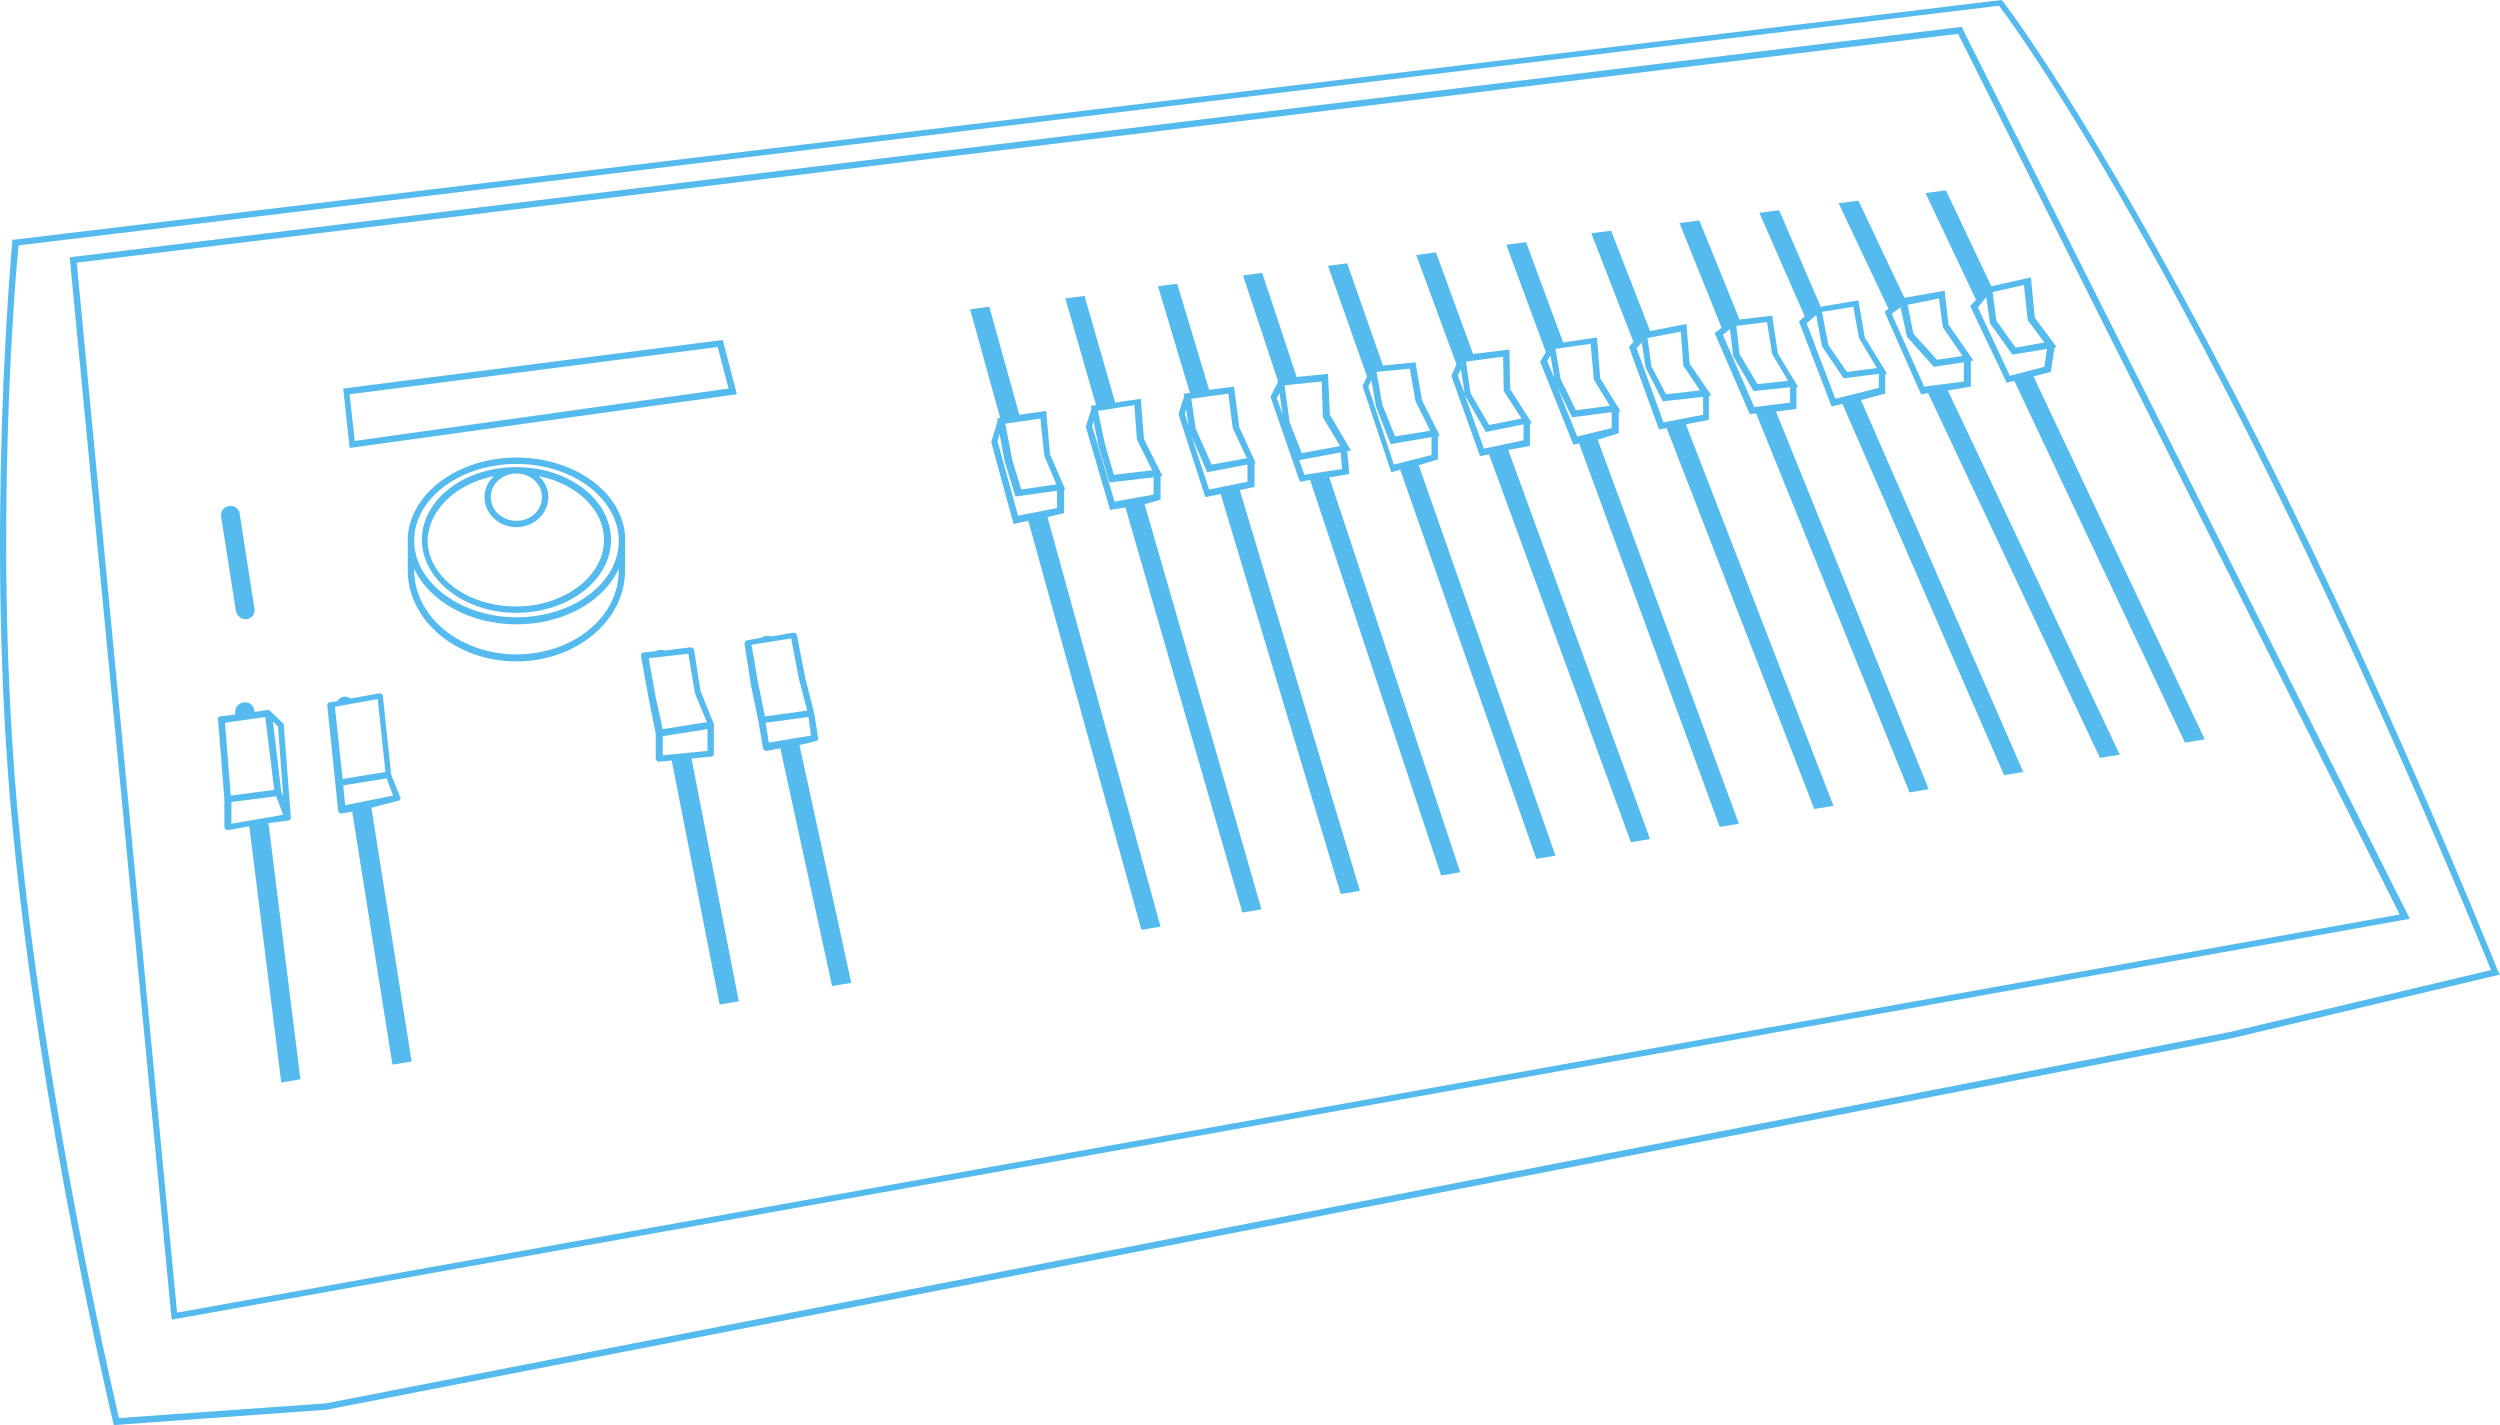 <?xml version="1.0" encoding="UTF-8"?><svg id="b" xmlns="http://www.w3.org/2000/svg" viewBox="0 0 391.21 223"><g id="c"><path d="M62.31,125.3c.1,0,.3-.1.3-.2.1-.1.1-.3,0-.4l-1.4-3.5-1.3-12.3c0-.1-.1-.3-.2-.3-.1-.1-.3-.1-.4-.1l-4.4.8c-.3-.2-.7-.3-1.1-.3-.4.1-.8.3-1,.7l-1.2.2c-.3,0-.4.3-.4.5l1.7,16.4c0,.1.1.3.2.4.1.1.2.1.3.1h.1l1.6-.3,6.3,39.6,3-.5-6.3-39.7,4.2-1.1ZM53.61,121.9l-1.2-11.3,6.7-1.2,1.2,11.4-6.7,1.1ZM54.01,126l-.3-3.1,6.8-1.1,1,2.7-7.5,1.5ZM36.91,95.6c.1.7.8,1.3,1.5,1.3h.2c.8-.1,1.4-.9,1.2-1.7l-2.3-14.8c-.1-.8-.9-1.4-1.7-1.2-.8.1-1.4.9-1.2,1.7l2.3,14.7ZM301.31,30.2l7.9,16.7-.9,1,5.7,12,1.2-.3,26.7,56.6,3.1-.5-26.8-56.8,2.7-.7.6-3.8.3-.1-3.4-4.6-.6-6.3-6.2,1.4-7.1-15-3.2.4ZM316.71,44.6l.6,5.5,2.6,3.5-4.5.8-3-4.2-.6-4.5,4.9-1.1ZM310.81,46.5l.6,4.1,3.5,4.9,5.4-.9-.4,2.8-5.4,1.4-5-10.7,1.3-1.6ZM115.31,61.7l-2.2-8.5-59.4,7.6,1,9.3,60.6-8.4ZM112.31,54.3l1.7,6.5-58.5,8.2-.8-7.3,57.6-7.4ZM390.91,152c-.2-.5-18.8-47.2-41.5-90.9C326.71,17.3,313.51.3,313.41.2l-.2-.2L2.31,37.5h-.4v.4c0,.4-4.3,45.2,0,91,4.3,45.7,15.7,93.3,15.8,93.7l.1.4,33.3-2.4,298-58.1,42.1-10-.3-.5ZM348.91,161.5L51.01,219.6l-32.4,2.3c-1.1-4.8-11.6-49.8-15.7-93.2-4.1-43.3-.5-85.7,0-90.3L312.81.9c1.6,2.1,14.5,19.5,35.7,60.6,21.3,41.2,39.1,85,41.3,90.3l-40.9,9.7ZM80.81,95.9c8.1,0,14.8-5.1,14.8-11.4s-6.6-11.4-14.8-11.4-14.8,5.1-14.8,11.4c.1,6.3,6.7,11.4,14.8,11.4ZM80.81,74.1c2.2,0,4,1.6,4,3.7s-1.8,3.7-4,3.7-4-1.6-4-3.7,1.8-3.7,4-3.7ZM77.31,74.5c-.9.8-1.5,2-1.5,3.3,0,2.6,2.3,4.7,5,4.7s5-2.1,5-4.7c0-1.3-.6-2.5-1.5-3.3,5.9,1.2,10.2,5.2,10.2,10,0,5.7-6.2,10.4-13.8,10.4s-13.8-4.7-13.8-10.4c.2-4.8,4.5-8.8,10.4-10ZM307.01,4.2L11.41,40.2l-.5.1,15.9,165.7.1.5,349.5-62.6.7-.1L307.11,4.5l-.1-.3ZM27.71,205.4L12.01,41.1,306.41,5.3l69.1,137.8L27.71,205.4ZM45.11,128.4c.3,0,.4-.3.4-.5l-1.1-14.5c0-.1-.1-.2-.2-.3l-2-1.9c-.1-.1-.3-.2-.4-.1l-2,.3v-.2c-.1-.8-.8-1.4-1.7-1.3-.8.1-1.4.9-1.3,1.7v.2l-2.3.3c-.3,0-.5.3-.4.5l1,12.4v4.4c0,.1.1.3.2.4.1.1.2.1.3.1h.1l3.3-.6,5,40.1,3-.5-5-40.1,3.1-.4ZM43.51,113.7l.8,10.9-.3-.7-1.3-11,.8.8ZM35.21,113.1l6.3-.9,1.4,11.4-6.8.9-.9-11.4ZM36.21,128.9v-3.4l7-.9,1.1,2.9-8.1,1.4ZM166.51,80.3v-3.7h.2l-2.4-5.5-.6-6.8-4.2.6-4.7-16.9-3,.4,4.7,17-.5.1.1.4-1,3.3,3.5,12.8,2.3-.5,17.7,64,3-.5-17.7-64.1,2.6-.6ZM162.81,65.5l.6,5.8,1.9,4.5-5.5.8-1.4-4.6-1.1-5.7,5.5-.8ZM159.31,80.7l-3.2-11.6.3-1.2.8,4.3,1.7,5.5,6.5-.9v2.7l-6.1,1.2ZM181.61,78.2v-3.7h.3l-2.9-5.8-.5-6.3-4,.6-4.8-16.7-3,.4,4.8,16.7-.8.1.1.4-.9,2.9,3.8,13,2.4-.4,18.3,63.4,3-.5-18.3-63.4,2.5-.7ZM177.51,63.4l.4,5.4,2.4,4.8-6,.7-1.4-4.8-1.1-5.2,5.7-.9ZM174.41,78.5l-3.5-11.8.2-.8.8,3.9,1.7,5.7,6.9-.8v2.7l-6.1,1.1ZM253.31,67.8v-3.4h.3l-3.2-5.2-.5-6.4-5.3.8-5.8-15.7-3.1.4,6.2,16.8-.9,1.5,5.2,13,.9-.2,22,60,3-.5-22.1-60.1,3.3-1ZM242.11,56.5l.5-.9.6,3.5-1.1-2.6ZM248.91,53.8l.5,5.6,2.5,4.1-5.3.7-2.4-4.9-.8-4.7,5.5-.8ZM246.81,68.3l-3.1-7.7,2.3,4.7,6.2-.8v2.5l-5.4,1.3ZM211.11,74.2v-.5c-.1-1-.2-2.4-.3-3.1l.6-.1-3.3-5.6-.3-6.4-4.9.5-5.4-16.3-3,.4,5.5,16.6-1.2,2.4,4.6,13.3,1.6-.3,20.5,61.9,3-.5-20.5-61.8,3.1-.5ZM199.81,62.3l.4-.8.5,3.4-.9-2.6ZM201.01,60.3l5.8-.6.2,5.6,2.7,4.5-6,1.1-1.9-4.8-.8-5.8ZM204.11,74.3l-.8-2.3,6.5-1.2c0,.5.1,1.3.2,2.6l-5.9.9ZM196.31,76.2v-3.7h.2l-2.6-5.7-.8-6.3-3.9.5-5-16.6-3,.4,5,16.7-1,.1.1.4-.9,2.8,4.2,13,2.4-.5,18.8,62.6,3-.5-18.8-62.7,2.3-.5ZM185.41,64.8l.2-.7.4,2.6-.6-1.9ZM192.21,61.6l.7,5.4,2.2,4.7-5.5,1-2.5-5.6-.7-4.7,5.8-.8ZM189.21,76.6l-2.7-8.2,2.4,5.5,6.3-1.2v2.7l-6,1.2ZM239.41,69.8v-3.5l.3-.1-3.4-5.3-.1-6.2-5.7.7-5.8-15.9-3.1.4,6.3,17.1-.8,1.8,4.5,12.6,1.4-.3,22.2,60.7,3-.5-22.2-60.9,3.4-.6ZM235.21,55.8l.1,5.4,2.8,4.3-5.1,1-2.9-5-.7-4.9,5.8-.8ZM228.11,58.8l.5-1,.6,3.8-1.1-2.8ZM232.21,70.2l-3-8.4,3.3,5.8,5.9-1.2v2.5l-6.2,1.3ZM225.01,71.9v-3.7h.3l-2.8-5.6-1-5.9-5.1.5-5.6-16-3,.4,6.1,17.3-.7,1.5,4.5,13.5,1.4-.4,21.3,60.9,3-.5-21.4-61.1,3-.9ZM220.61,57.7l.9,5.1,2.3,4.6-5.5.9-2-5-.9-5.1,5.2-.5ZM218.11,72.7l-4-12.2.5-1,.7,4.1,2.3,5.9,6.4-1.1v2.8l-5.9,1.5ZM127.61,116c.3,0,.5-.3.4-.6l-.6-3.8h0l-1.4-5.5-1.3-6.7c-.1-.3-.3-.4-.6-.4l-3.4.6c-.3-.1-.6-.1-.9-.1-.3.1-.5.2-.7.3l-2.2.4c-.1,0-.2.1-.3.2-.1.1-.1.2-.1.4l1,6.4,1.2,5.8.7,4.1c0,.2.3.4.5.4h.1l2.1-.4,8.1,37.2,3-.5-8.1-37.2,2.5-.6ZM118.61,106.8l-1-5.9,6.2-1,1.2,6.3,1.3,5-6.6.9-1.1-5.3ZM120.31,116.2l-.5-3.1,6.7-.9.4,2.9-6.6,1.1ZM295.01,61.6v-3.1h.3l-3.5-5.7-1-5.8-5.9,1-6.5-15.1-3.1.4,7.1,16.2-.9.8,5.1,13.3,1.7-.4,25.3,58.1,3-.5-25.4-58.2,3.8-1ZM290.01,48l.9,4.9,2.8,4.7-4.7.6-2.9-4.2-1-5.2,4.9-.8ZM287.21,62.4l-4.5-11.8,1.5-1.3.9,4.9,3.4,5,5.5-.7v2.2l-6.8,1.7ZM111.31,118.4c.3,0,.4-.2.4-.5v-4.6l-2.1-5.2-1-6.4c0-.3-.3-.4-.6-.4l-4,.5c-.2-.1-.5-.1-.8-.1-.2,0-.3.1-.5.2l-2,.2c-.1,0-.3.1-.3.2-.1.1-.1.2-.1.4l1.2,6.6,1.1,5.5v3.9c0,.1.1.3.2.4.1.1.2.1.3.1h.1l1.9-.2,7.5,38.2,3-.5-7.4-38,3.1-.3ZM102.61,109.1l-1.1-6.1,6.2-.7,1,6v.1l1.9,4.6-6.9,1.1-1.1-5ZM103.71,118.2v-3l7-1.1v3.4l-7,.7ZM97.81,84v-.3h0c-.6-6.8-8-12.1-17-12.1s-16.6,5.5-17,12.5h0v5.2c0,7.8,7.6,14.2,17,14.2s17-6.4,17-14.2v-4.6c.1-.3,0-.5,0-.7ZM80.81,72.6c8.6,0,15.5,5.1,16,11.4v1.1c-.3,6.4-7.4,11.5-16,11.5s-16-5.4-16-12,7.2-12,16-12ZM80.81,102.4c-8.8,0-16-5.9-16-13.2v-.2c2.3,5,8.6,8.7,16,8.7s13.7-3.6,16-8.7v.2c.1,7.3-7.1,13.2-16,13.2ZM267.41,65.7v-3.8h.4l-3.4-5-.5-6.2-5.7,1.1-6.1-15.7-3.1.4,6.6,17-.7.8,4.7,12.9,1.2-.2,23.1,59.6,3-.5-23.1-59.7,3.6-.7ZM263.01,51.9l.4,5.3,2.6,3.9-5.3.6-2.3-4.4-.6-4.4,5.2-1ZM260.31,66.1l-4.2-11.6.8-.9.6,3.9,2.7,5.3,6.3-.7v2.8l-6.2,1.2ZM308.41,60.5v-4l.4-.1-3.9-5.6-.6-5.3-6.3,1.1-7.2-15.2-3.1.4,7.8,16.5-.6.5,5.7,12.9,1.1-.2,26.9,57.1,3.1-.5-26.9-57,3.6-.6ZM303.41,46.7l.6,4.5,3.1,4.5-4,.6-3.7-4.1-.9-4.5,4.9-1ZM301.11,60.5l-5.1-11.4,1.4-1,1,4.6,4.2,4.7,4.7-.7v3l-6.2.8ZM281.11,64v-3.4h.3l-3.2-5.3-.9-5.9-5.1.6-6.3-15.5-3.1.4,6.6,16.4-1.1.8,5.5,12.7,1-.1,24,59.3,3-.5-23.9-59.1,3.2-.4ZM276.51,50.4l.8,5,2.5,4.2-4.8.5-2.8-4.7-.5-4.4,4.8-.6ZM274.51,63.7l-4.9-11.3,1.1-.9.5,4.2,3.2,5.5,5.7-.6v2.4l-5.6.7Z" fill="#5be" stroke-width="0"/></g></svg>